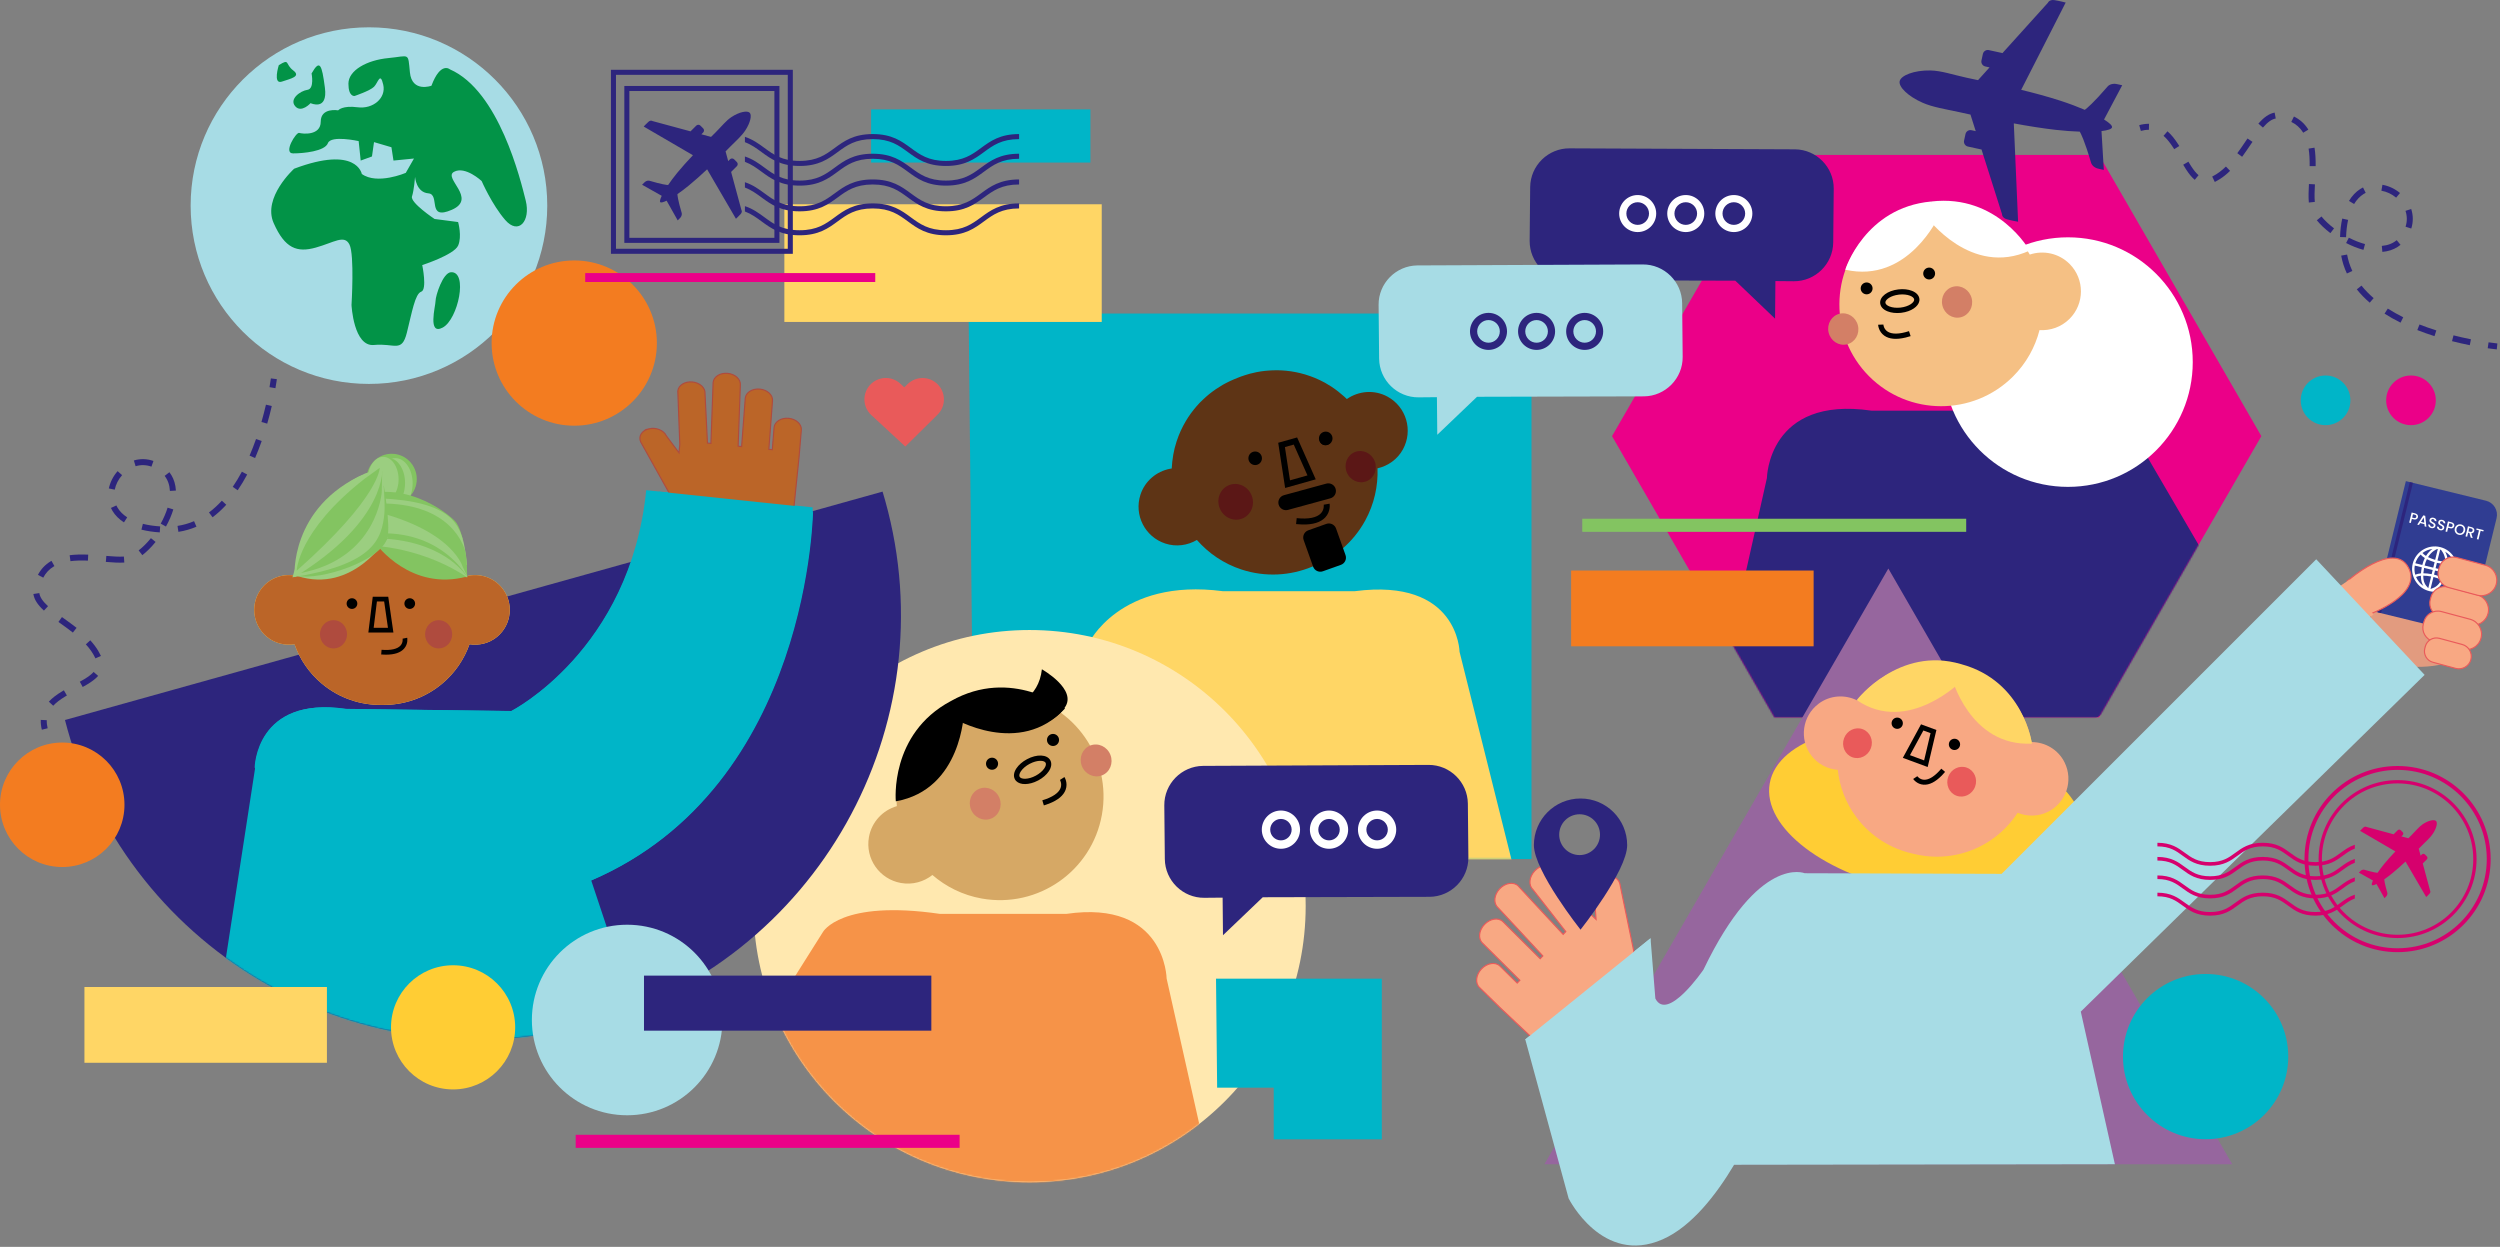 <svg width="1600" height="798" viewBox="0 0 1600 798" fill="none" xmlns="http://www.w3.org/2000/svg">
<rect x="0" y="0" width="1600" height="798" fill="#808080" stroke="none"/>
<g clip-path="url(#clip0_1258_2)">
<path d="M346.406 584.997H191.823V607.9H346.406V584.997Z" fill="#F37C20"/>
<path d="M619.923 200.65H980.158V549.811H745.306V437.49H622.354C622.354 437.49 619.923 198.662 619.923 200.65Z" fill="#00B5C8"/>
<mask id="mask0_1258_2" style="mask-type:luminance" maskUnits="userSpaceOnUse" x="619" y="200" width="362" height="350">
<path d="M619.923 200.65H980.158V549.811H745.306V437.49H622.354C622.354 437.49 619.923 198.662 619.923 200.65Z" fill="white"/>
</mask>
<g mask="url(#mask0_1258_2)">
<path d="M969.257 557.806H969.884L969.063 557.006L934.114 417.158C934.114 417.158 933.369 369.667 867.048 378.364H782.653C716.331 369.667 696.518 412.102 696.518 412.102L631.029 538.63L630.208 539.419H630.834L630.208 541.925L824.85 559.048L969.884 560.301L969.257 557.795V557.806Z" fill="#FFD665"/>
</g>
<path d="M236.127 245.711C299.151 245.711 350.242 194.62 350.242 131.596C350.242 68.572 299.151 17.481 236.127 17.481C173.103 17.481 122.012 68.572 122.012 131.596C122.012 194.62 173.103 245.711 236.127 245.711Z" fill="#A7DCE5"/>
<path d="M231.535 111.264C231.535 111.264 228.251 92.898 188.247 107.98C188.247 107.98 167.915 126.345 175.132 142.734C182.348 159.133 190.213 161.758 202.021 158.474C213.829 155.19 220.386 149.95 223.66 156.508C226.944 163.066 224.967 195.205 224.967 195.205C224.967 195.205 226.274 222.095 239.4 220.787C252.515 219.48 257.107 226.038 260.391 212.923C263.675 199.807 265.641 188 269.574 186.692C273.506 185.385 270.233 169.645 270.233 169.645C270.233 169.645 290.564 163.087 293.19 157.189C295.815 151.29 293.19 142.107 293.19 142.107L278.108 140.141C278.108 140.141 262.368 129.651 263.675 125.708C264.982 121.776 265.641 113.252 265.641 113.252C265.641 113.252 266.3 123.094 274.165 123.742C282.03 124.401 272.858 141.448 289.246 134.232C305.646 127.015 283.348 113.9 290.554 109.968C297.77 106.035 308.26 115.866 308.26 115.866C308.26 115.866 314.818 130.948 323.341 140.789C331.865 150.631 339.741 141.448 336.457 128.333C333.172 115.218 319.409 58.155 287.928 44.381C287.928 44.381 282.03 39.131 276.12 54.871C276.12 54.871 263.664 59.462 262.346 46.347C261.039 33.232 262.346 35.857 248.572 37.164C234.798 38.472 222.99 45.029 222.99 53.564C222.99 62.098 226.922 61.429 226.922 61.429C226.922 61.429 236.764 58.144 239.379 55.53C242.004 52.905 243.311 45.688 245.277 54.223C247.243 62.747 238.72 69.963 228.878 68.656C219.036 67.349 216.422 70.622 216.422 70.622C216.422 70.622 205.273 68.656 205.273 77.839C205.273 87.022 193.465 85.704 191.499 85.055C189.532 84.407 181.009 98.171 187.566 98.171C194.124 98.171 207.898 96.863 209.864 91.613C211.83 86.362 229.537 90.306 229.537 90.306L230.844 102.762L238.061 100.137L239.368 90.954L250.517 94.238L251.824 102.762L264.939 101.455L259.689 110.637C259.689 110.637 241.323 118.502 231.492 111.296L231.535 111.264Z" fill="#029347"/>
<path d="M178.416 41.745C178.416 41.745 174.483 54.201 180.382 52.235C186.281 50.269 192.838 48.951 187.599 45.018C182.348 41.086 185.632 37.154 178.416 41.734V41.745Z" fill="#029347"/>
<path d="M199.406 46.995C199.406 46.995 201.373 56.837 196.781 57.485C192.19 58.144 184.973 63.384 188.917 67.975C192.849 72.567 198.758 66.009 198.758 66.009C198.758 66.009 209.907 71.26 207.941 56.167C205.975 41.086 204.657 37.802 199.417 46.985L199.406 46.995Z" fill="#029347"/>
<path d="M288.598 174.225C283.402 174.549 278.756 189.307 278.756 192.591C278.756 195.875 273.506 214.889 283.348 209.638C293.19 204.388 299.736 173.534 288.598 174.225Z" fill="#029347"/>
<path d="M1343.38 99.175H1135.58L1031.69 279.125L1135.58 459.086H1343.38L1447.28 279.125L1343.38 99.175Z" fill="#EB0088"/>
<mask id="mask1_1258_2" style="mask-type:luminance" maskUnits="userSpaceOnUse" x="1031" y="99" width="417" height="361">
<path d="M1343.38 99.175H1135.58L1031.69 279.125L1135.58 459.086H1343.38L1447.28 279.125L1343.38 99.175Z" fill="white"/>
</mask>
<g mask="url(#mask1_1258_2)">
<path d="M1095.74 462.348H1095.12L1095.94 461.462L1130.82 305.96C1130.82 305.96 1131.57 253.154 1197.76 262.823H1281.99C1348.19 253.154 1367.99 281.631 1367.99 281.631L1413.67 359.966L1414.49 360.841H1413.87L1437.47 404.486L1262.85 504.589L1095.1 465.135L1095.73 462.348H1095.74Z" fill="#2D257D"/>
</g>
<path d="M1323.51 311.6C1367.61 311.6 1403.36 275.846 1403.36 231.742C1403.36 187.638 1367.61 151.884 1323.51 151.884C1279.4 151.884 1243.65 187.638 1243.65 231.742C1243.65 275.846 1279.4 311.6 1323.51 311.6Z" fill="white"/>
<path d="M1196.43 148.632C1221.95 123.277 1263.18 123.396 1288.54 148.913C1292.78 153.181 1296.25 157.923 1299.06 162.925C1307.73 160.03 1317.68 162.029 1324.57 168.953C1334.25 178.687 1334.19 194.427 1324.46 204.107C1319.2 209.336 1312.17 211.702 1305.3 211.259C1302.47 222.17 1296.83 232.509 1288.26 241.033C1262.74 266.388 1221.5 266.269 1196.15 240.752C1170.79 215.235 1170.91 173.999 1196.43 148.643V148.632Z" fill="#F5C084"/>
<path d="M1234.66 178.86C1236.76 178.86 1238.46 177.157 1238.46 175.057C1238.46 172.957 1236.76 171.254 1234.66 171.254C1232.56 171.254 1230.86 172.957 1230.86 175.057C1230.86 177.157 1232.56 178.86 1234.66 178.86Z" fill="black"/>
<path d="M1194.65 188.378C1196.75 188.378 1198.45 186.675 1198.45 184.575C1198.45 182.475 1196.75 180.772 1194.65 180.772C1192.55 180.772 1190.84 182.475 1190.84 184.575C1190.84 186.675 1192.55 188.378 1194.65 188.378Z" fill="black"/>
<path d="M1219.3 199.743C1224.96 198.392 1228.83 194.946 1228.42 191.284C1228.17 189.08 1226.5 187.254 1223.72 186.152C1221.29 185.18 1218.2 184.845 1215.02 185.212C1207.99 186.001 1202.85 189.922 1203.32 194.125C1203.57 196.329 1205.23 198.144 1208.02 199.256C1210.45 200.229 1213.54 200.564 1216.72 200.207C1217.61 200.11 1218.48 199.959 1219.31 199.753L1219.3 199.743ZM1213.19 188.918C1213.89 188.756 1214.62 188.626 1215.39 188.54C1217.99 188.248 1220.56 188.507 1222.46 189.263C1224.02 189.879 1224.97 190.754 1225.07 191.651C1225.28 193.617 1221.58 196.264 1216.33 196.858C1213.72 197.15 1211.15 196.891 1209.25 196.134C1207.7 195.519 1206.75 194.643 1206.65 193.747C1206.46 192.061 1209.13 189.89 1213.19 188.929V188.918Z" fill="black"/>
<path d="M1219.47 216.066C1220.54 215.818 1221.64 215.505 1222.8 215.126L1221.76 211.929C1215.46 213.971 1210.66 214.035 1207.9 212.102C1205.52 210.438 1205.36 207.737 1205.36 207.705L1202 207.823C1202 207.996 1202.21 212.21 1205.98 214.846C1209.11 217.039 1213.64 217.449 1219.47 216.056V216.066Z" fill="black"/>
<path d="M1182.03 220.387C1187.21 219.154 1190.37 213.764 1189.08 208.348C1187.79 202.933 1182.55 199.542 1177.36 200.775C1172.18 202.008 1169.02 207.398 1170.31 212.813C1171.6 218.229 1176.85 221.62 1182.03 220.387Z" fill="#D37F66"/>
<path d="M1254.84 203.067C1260.03 201.834 1263.19 196.444 1261.9 191.029C1260.61 185.613 1255.36 182.222 1250.18 183.455C1245 184.688 1241.84 190.078 1243.13 195.494C1244.41 200.909 1249.66 204.3 1254.84 203.067Z" fill="#D37F66"/>
<path d="M1233.29 139.104C1233.29 139.104 1261.37 177.607 1298.96 160.376C1298.96 160.376 1278.65 124.001 1236.11 128.949L1233.3 139.093L1233.29 139.104Z" fill="white"/>
<path d="M1240.87 138.315C1240.87 138.315 1221.29 181.755 1180.96 172.605C1180.96 172.605 1193.38 132.838 1236.03 128.96L1240.86 138.315H1240.87Z" fill="white"/>
<path d="M897.913 287.541C894.358 294.033 888.298 298.203 881.61 299.738C882.01 311.016 879.547 322.511 873.746 333.141C865.989 347.304 853.706 357.405 839.683 362.721C825.855 368.446 809.985 369.516 794.633 364.514C783.117 360.744 773.448 354.067 766.016 345.576C760.095 349.044 752.825 350.156 745.792 347.866C732.763 343.61 725.655 329.609 729.89 316.591C732.785 307.754 740.185 301.715 748.698 300.029C749.109 299.943 749.508 299.878 749.908 299.824C750.048 296.918 750.362 294.012 750.869 291.106C751.129 289.691 751.41 288.286 751.755 286.882C752.123 285.423 752.544 283.986 753.009 282.539C753.419 281.307 753.84 280.076 754.316 278.898C754.737 277.839 755.169 276.802 755.634 275.776C756.617 273.626 757.708 271.552 758.875 269.575C759.372 268.711 759.912 267.879 760.452 267.036C761.619 265.286 762.829 263.59 764.147 261.969C764.708 261.256 765.303 260.565 765.897 259.884C767.172 258.415 768.522 257.011 769.948 255.703C770.553 255.088 771.19 254.515 771.839 253.964C773.232 252.722 774.68 251.566 776.16 250.486C776.808 249.978 777.489 249.513 778.169 249.049L782.696 246.207C783.409 245.808 784.143 245.408 784.867 245.051C786.445 244.23 788.033 243.474 789.675 242.794C790.377 242.491 791.079 242.21 791.792 241.929L791.9 241.886C793.542 241.206 795.206 240.601 796.891 240.082C797.907 239.758 798.922 239.445 799.949 239.164C801.342 238.807 802.747 238.472 804.151 238.191C805.048 238.008 805.934 237.856 806.841 237.716C808.645 237.446 810.439 237.23 812.264 237.133C813.096 237.046 813.95 237.014 814.792 237.003C816.705 236.938 818.617 236.949 820.518 237.068C821.404 237.111 822.301 237.176 823.176 237.273C825.185 237.468 827.216 237.759 829.236 238.17C830.176 238.343 831.116 238.537 832.056 238.786C834.227 239.315 836.388 239.942 838.538 240.73C839.543 241.076 840.569 241.465 841.574 241.886C843.713 242.772 845.819 243.777 847.883 244.911C848.142 245.062 848.401 245.203 848.65 245.354C849.86 246.035 851.037 246.737 852.182 247.504C855.067 249.405 857.778 251.533 860.285 253.791C860.857 254.31 861.43 254.85 861.981 255.379C869.468 250.183 879.504 249.2 888.049 253.867C900.062 260.435 904.47 275.506 897.902 287.541H897.913Z" fill="#5E3415"/>
<path d="M848.228 284.948C850.323 284.948 852.02 283.25 852.02 281.156C852.02 279.062 850.323 277.364 848.228 277.364C846.134 277.364 844.436 279.062 844.436 281.156C844.436 283.25 846.134 284.948 848.228 284.948Z" fill="black"/>
<path d="M874.553 308.002C879.494 306.043 881.841 300.268 879.793 295.105C877.746 289.941 872.08 287.344 867.138 289.303C862.196 291.263 859.85 297.037 861.897 302.201C863.945 307.365 869.611 309.962 874.553 308.002Z" fill="#5B1716"/>
<path d="M1148.8 95.567L1004.59 94.94C990.821 94.811 979.456 105.97 979.315 119.734L978.98 154.088C978.851 167.862 990.01 179.227 1003.77 179.368L1110.59 179.638L1136.04 203.956L1136.26 179.886L1147.98 179.994C1161.75 180.124 1173.11 168.964 1173.26 155.201L1173.59 120.846C1173.72 107.072 1162.56 95.707 1148.8 95.567Z" fill="#2D257D"/>
<path d="M907.095 169.872L1051.3 169.245C1065.07 169.115 1076.44 180.275 1076.58 194.039L1076.91 228.393C1077.04 242.167 1065.88 253.532 1052.12 253.672L945.306 253.943L919.854 278.261L919.627 254.191L907.916 254.299C894.142 254.429 882.777 243.269 882.637 229.506L882.302 195.151C882.172 181.377 893.332 170.012 907.095 169.872Z" fill="#A7DCE5"/>
<path d="M501.995 206.041L705.107 206.041V130.731L501.995 130.731V206.041Z" fill="#FFD665"/>
<path d="M367.516 272.449C396.722 272.449 420.398 248.773 420.398 219.567C420.398 190.361 396.722 166.685 367.516 166.685C338.31 166.685 314.634 190.361 314.634 219.567C314.634 248.773 338.31 272.449 367.516 272.449Z" fill="#F37C20"/>
<path d="M837.82 558.387L807.573 540.241C804.728 538.535 801.038 539.457 799.332 542.302L792.324 553.984C790.617 556.829 791.54 560.518 794.385 562.225L824.632 580.371C827.477 582.077 831.166 581.155 832.873 578.31L839.881 566.628C841.587 563.783 840.665 560.094 837.82 558.387Z" fill="#F3F3F3"/>
<path d="M778.75 587.545L810.229 606.43C813.249 608.242 814.231 612.169 812.42 615.189L804.394 628.567C802.799 631.226 799.346 632.089 796.687 630.494L764.55 611.215C761.891 609.62 761.028 606.166 762.623 603.507L771.043 589.472C772.638 586.814 776.091 585.95 778.75 587.545Z" fill="#F3F3F3"/>
<path d="M1543.03 272.103C1551.81 272.103 1558.92 264.988 1558.92 256.211C1558.92 247.435 1551.81 240.32 1543.03 240.32C1534.25 240.32 1527.14 247.435 1527.14 256.211C1527.14 264.988 1534.25 272.103 1543.03 272.103Z" fill="#EB0088"/>
<path d="M1488.36 272.103C1497.14 272.103 1504.26 264.988 1504.26 256.211C1504.26 247.435 1497.14 240.32 1488.36 240.32C1479.59 240.32 1472.47 247.435 1472.47 256.211C1472.47 264.988 1479.59 272.103 1488.36 272.103Z" fill="#00B5C8"/>
<path d="M1012.65 340.369L1258.37 340.369V331.996L1012.65 331.996V340.369Z" fill="#83C461"/>
<path d="M557.502 104.037L697.858 104.037V70.028L557.502 70.028V104.037Z" fill="#00B5C8"/>
<path d="M579.389 285.78L600.045 265.362C605.425 260.046 605.468 251.382 600.153 246.002C594.838 240.622 586.174 240.579 580.794 245.894L578.763 247.904L576.213 245.548C570.66 240.417 562.007 240.752 556.875 246.305C551.744 251.858 552.079 260.511 557.632 265.642L579.389 285.769V285.78Z" fill="#E95A5A"/>
<path d="M374.538 180.48L560.16 180.48V174.776L374.538 174.776V180.48Z" fill="#EB0088"/>
<path d="M658.912 756.65C756.512 756.65 835.632 677.53 835.632 579.931C835.632 482.331 756.512 403.211 658.912 403.211C561.313 403.211 482.192 482.331 482.192 579.931C482.192 677.53 561.313 756.65 658.912 756.65Z" fill="#FFE8AF"/>
<mask id="mask2_1258_2" style="mask-type:luminance" maskUnits="userSpaceOnUse" x="482" y="403" width="354" height="354">
<path d="M658.912 756.65C756.512 756.65 835.632 677.53 835.632 579.931C835.632 482.331 756.512 403.211 658.912 403.211C561.313 403.211 482.192 482.331 482.192 579.931C482.192 677.53 561.313 756.65 658.912 756.65Z" fill="white"/>
</mask>
<g mask="url(#mask2_1258_2)">
<path d="M780.308 776.366H780.902L780.114 775.513L746.645 626.288C746.645 626.288 745.932 575.609 682.409 584.889H601.579C538.056 575.609 526.659 596.514 526.659 596.514L475.224 678.111L474.436 678.953H475.03L474.436 681.633L641.994 777.695L780.902 779.035L780.308 776.366Z" fill="#F69348"/>
</g>
<path d="M651.62 444.512C615.57 438.062 581.118 462.046 574.668 498.096C573.588 504.124 573.437 510.098 573.977 515.921C565.043 518.525 557.869 525.958 556.119 535.745C553.656 549.498 562.806 562.646 576.57 565.109C584.013 566.438 591.251 564.352 596.739 559.999C605.436 567.496 616.142 572.887 628.263 575.048C664.314 581.497 698.765 557.514 705.215 521.464C711.664 485.413 687.681 450.962 651.631 444.512H651.62Z" fill="#D6A865"/>
<path d="M634.907 492.651C637.043 492.651 638.775 490.92 638.775 488.784C638.775 486.648 637.043 484.916 634.907 484.916C632.771 484.916 631.04 486.648 631.04 488.784C631.04 490.92 632.771 492.651 634.907 492.651Z" fill="black"/>
<path d="M673.929 477.44C676.065 477.44 677.796 475.709 677.796 473.573C677.796 471.437 676.065 469.705 673.929 469.705C671.793 469.705 670.061 471.437 670.061 473.573C670.061 475.709 671.793 477.44 673.929 477.44Z" fill="black"/>
<path d="M662.078 500.559C656.557 502.709 651.328 502.061 649.546 498.755C648.476 496.767 648.822 494.272 650.507 491.733C651.987 489.518 654.375 487.444 657.238 485.91C663.579 482.496 670.158 482.799 672.2 486.591C673.27 488.578 672.924 491.074 671.239 493.613C669.769 495.838 667.371 497.902 664.508 499.447C663.698 499.879 662.888 500.257 662.078 500.57V500.559ZM660.911 487.963C660.23 488.222 659.55 488.546 658.858 488.913C656.514 490.177 654.504 491.895 653.359 493.624C652.419 495.039 652.128 496.324 652.56 497.135C653.521 498.906 658.156 498.982 662.899 496.422C665.243 495.158 667.252 493.451 668.397 491.711C669.337 490.296 669.629 489.011 669.197 488.2C668.387 486.688 664.886 486.407 660.922 487.963H660.911Z" fill="black"/>
<path d="M671.39 514.323C670.353 514.722 669.24 515.111 668.062 515.468L667.079 512.194C673.54 510.261 677.591 507.527 678.779 504.308C679.806 501.532 678.38 499.176 678.369 499.155L681.242 497.308C681.34 497.459 683.619 501.099 681.988 505.486C680.637 509.137 677.083 512.097 671.401 514.312L671.39 514.323Z" fill="black"/>
<path d="M705.252 496.244C710.305 494.274 712.732 488.396 710.674 483.115C708.615 477.834 702.849 475.15 697.796 477.12C692.743 479.09 690.316 484.968 692.375 490.249C694.434 495.53 700.199 498.214 705.252 496.244Z" fill="#D37F66"/>
<path d="M634.259 523.921C639.312 521.951 641.739 516.073 639.68 510.792C637.621 505.511 631.856 502.827 626.803 504.797C621.75 506.767 619.322 512.645 621.381 517.926C623.44 523.207 629.206 525.891 634.259 523.921Z" fill="#D37F66"/>
<path d="M616.952 455.715C616.952 455.715 615.721 505.324 573.318 512.843C573.318 512.843 569.159 469.662 608.526 448.693L616.941 455.715H616.952Z" fill="black"/>
<path d="M609.995 459.539C609.995 459.539 652.506 485.132 681.61 453.403C681.61 453.403 647.407 426.708 608.591 448.66L609.995 459.539Z" fill="black"/>
<path d="M666.809 428.34C666.809 428.34 689.799 441.314 681.426 452.874C661.267 480.692 610.114 453.781 607.78 455.693C607.78 455.693 662.823 464.919 666.809 428.34Z" fill="black"/>
<path d="M1597.94 223.629L1598.31 219.804C1598.31 219.804 1596.19 219.599 1592.68 219.091L1592.13 222.894C1595.74 223.413 1597.86 223.618 1597.94 223.629Z" fill="#2D257D"/>
<path d="M1580.66 220.917L1581.41 217.147C1577.64 216.39 1573.88 215.537 1570.24 214.619L1569.29 218.346C1573 219.286 1576.82 220.161 1580.66 220.928V220.917ZM1558.08 215.137L1559.24 211.475C1555.52 210.297 1551.9 209.012 1548.48 207.661L1547.07 211.237C1550.57 212.62 1554.28 213.927 1558.08 215.137ZM1536.36 206.495L1538.07 203.048C1534.55 201.298 1531.22 199.429 1528.19 197.496L1526.11 200.737C1529.25 202.746 1532.7 204.68 1536.35 206.495H1536.36ZM1516.63 193.714L1519.13 190.798C1516.18 188.259 1513.57 185.558 1511.35 182.792L1508.35 185.191C1510.71 188.151 1513.49 191.024 1516.63 193.714ZM1534.52 158.01C1535.14 157.61 1535.76 157.156 1536.34 156.681L1533.89 153.71C1531.3 155.86 1528.12 157.059 1524.37 157.372L1524.7 161.207C1528.4 160.894 1531.71 159.814 1534.52 158.01ZM1505.49 173.404C1503.92 170.066 1502.8 166.533 1502.14 162.914L1498.36 163.595C1499.07 167.549 1500.3 171.395 1502 175.036L1505.48 173.404H1505.49ZM1543.21 146.267C1544.53 142.118 1544.51 137.786 1543.15 133.724L1539.51 134.956C1540.63 138.283 1540.64 141.697 1539.56 145.1L1543.22 146.267H1543.21ZM1512.61 159.922L1513.61 156.206C1510.25 155.298 1506.76 153.926 1503.26 152.122L1501.5 155.536C1505.24 157.459 1508.98 158.939 1512.61 159.911V159.922ZM1501.48 151.819C1501.62 147.779 1502.06 144.041 1502.79 140.724L1499.03 139.893C1498.25 143.447 1497.77 147.412 1497.62 151.69L1501.47 151.819H1501.48ZM1533.54 126.486L1536 123.526C1532.7 120.792 1528.82 118.978 1524.76 118.264L1524.09 122.056C1527.48 122.651 1530.76 124.185 1533.53 126.497L1533.54 126.486ZM1491.45 149.205L1493.79 146.148C1490.6 143.717 1487.81 141.081 1485.73 138.542L1482.76 140.984C1485.03 143.76 1488.04 146.601 1491.47 149.216L1491.45 149.205ZM1506.63 130.569C1508.26 127.858 1510.26 125.74 1512.56 124.26C1513.05 123.947 1513.55 123.666 1514.04 123.418L1512.33 119.971C1511.7 120.285 1511.08 120.63 1510.48 121.019C1507.68 122.823 1505.27 125.373 1503.34 128.582L1506.63 130.569ZM1481.48 129.23C1481.17 126.032 1481.34 121.916 1481.55 117.973L1477.71 117.778C1477.5 122.035 1477.32 126.14 1477.66 129.608L1481.48 129.23ZM1482.02 106.348C1482.07 101.746 1481.83 97.879 1481.29 94.508L1477.5 95.113C1478 98.268 1478.22 101.919 1478.18 106.305L1482.02 106.348ZM1477.33 82.959L1477.02 82.452C1474.83 79.038 1471.82 76.38 1468.12 74.565L1466.43 78.022C1469.55 79.546 1471.95 81.674 1473.79 84.526L1474.05 84.947L1477.33 82.949V82.959ZM1420.74 114.602C1422.97 113.165 1425.11 111.448 1427.26 109.341L1424.58 106.586C1421.81 109.287 1419.08 111.307 1416.16 112.809L1415.8 112.982L1417.46 116.45L1417.92 116.223C1418.87 115.737 1419.82 115.186 1420.74 114.591V114.602ZM1434.96 100.342C1436.99 97.587 1438.89 94.789 1440.71 92.077L1441.59 90.781L1438.4 88.631L1437.52 89.927C1435.72 92.607 1433.85 95.372 1431.87 98.052L1434.96 100.342ZM1404.64 115.078L1407.08 112.107C1405.57 110.853 1404.03 108.995 1402.27 106.262C1401.7 105.376 1401.14 104.436 1400.57 103.475L1397.25 105.419C1397.84 106.424 1398.44 107.407 1399.03 108.336C1401.02 111.426 1402.8 113.565 1404.63 115.078H1404.64ZM1448.27 81.652C1451.3 78.141 1453.88 76.315 1456.47 75.84L1455.77 72.059C1452.29 72.707 1448.99 74.922 1445.36 79.135L1448.27 81.641V81.652ZM1394.74 93.439L1394.15 92.499C1391.75 88.772 1389.55 86.082 1387.19 84.029L1384.66 86.924C1386.74 88.739 1388.73 91.17 1390.92 94.573L1391.49 95.48L1394.75 93.439H1394.74Z" fill="#2D257D"/>
<path d="M1375.3 83.078L1375.37 79.232C1373.39 79.2 1371.28 79.481 1369.11 80.086L1370.14 83.791C1371.95 83.284 1373.68 83.046 1375.3 83.078Z" fill="#2D257D"/>
<path d="M1288.85 78.995V79.232L1291.58 141.913C1291.58 141.913 1287.81 141.275 1284.49 140.368C1281.15 139.46 1281.3 137.073 1281.3 137.073L1268.17 95.664C1268.06 95.653 1267.95 95.653 1267.84 95.621L1259.45 93.795C1257.74 93.417 1256.63 91.71 1257 89.992L1257.92 85.779C1258.3 84.061 1260.01 82.96 1261.72 83.327L1264.46 83.921L1261.12 73.388V73.334C1258.43 72.75 1256.06 72.232 1254.12 71.811C1244.89 69.812 1236.96 68.613 1230.44 65.739C1221.05 61.601 1214.99 55.541 1215.78 51.965C1216.57 48.313 1224.92 44.889 1235.48 45.094C1242.5 45.224 1249.92 47.86 1258.9 49.804C1260.87 50.226 1263.25 50.733 1265.94 51.295L1273.31 43.128L1270.58 42.534C1268.86 42.156 1267.76 40.449 1268.13 38.731L1269.05 34.518C1269.43 32.8 1271.13 31.698 1272.85 32.065L1281.23 33.891C1281.35 33.913 1281.45 33.956 1281.56 33.999L1310.67 1.762C1310.67 1.762 1311.53 -0.463 1314.94 0.088C1318.35 0.639 1322.04 1.633 1322.04 1.633L1293.56 57.485C1301.97 59.538 1310.67 61.882 1318.61 64.454C1324.34 66.312 1329.64 68.321 1334.27 70.298C1335.53 69.391 1339.7 66.009 1349.01 55.206C1349.01 55.206 1351.06 52.862 1355.15 53.888L1358.21 54.558L1346.59 76.488C1350.05 78.627 1351.94 80.41 1351.7 81.49C1351.47 82.592 1349.01 83.413 1344.96 83.888L1346.44 108.747L1343.38 108.077C1339.23 107.31 1338.34 104.328 1338.34 104.328C1334.07 89.733 1331.64 85.239 1331.05 84.256C1326.36 84.105 1321.09 83.727 1315.49 83.089C1306.96 82.117 1297.69 80.604 1288.84 78.973L1288.85 78.995Z" fill="#2D257D"/>
<path d="M498.84 155.438H399.569V55.022H498.84V155.449V155.438ZM402.799 152.208H495.61V58.242H402.799V152.219V152.208Z" fill="#2D257D"/>
<path d="M507.407 162.439H391.002V44.673H507.407V162.45V162.439ZM394.222 159.209H504.177V47.892H394.222V159.209Z" fill="#2D257D"/>
<path d="M652.214 85.801V89.031C641.044 89.031 635.555 93.06 629.754 97.317C623.791 101.692 617.622 106.219 605.382 106.219C593.142 106.219 586.984 101.692 581.021 97.317C575.208 93.06 569.742 89.031 558.571 89.031C547.401 89.031 541.913 93.06 536.122 97.317C530.159 101.692 523.99 106.219 511.761 106.219C499.532 106.219 493.363 101.692 487.389 97.317C484.105 94.908 480.928 92.564 476.748 90.997V87.572C481.912 89.279 485.639 92.034 489.301 94.713C495.102 98.97 500.569 102.989 511.75 102.989C522.931 102.989 528.398 98.97 534.199 94.713C540.163 90.338 546.331 85.801 558.571 85.801C570.812 85.801 576.969 90.338 582.933 94.713C588.734 98.97 594.211 102.989 605.393 102.989C616.574 102.989 622.051 98.97 627.853 94.713C633.816 90.338 639.985 85.801 652.225 85.801H652.214Z" fill="#2D257D"/>
<path d="M652.214 98.386V101.617C641.044 101.617 635.555 105.635 629.754 109.892C623.791 114.278 617.622 118.805 605.382 118.805C593.142 118.805 586.984 114.278 581.021 109.892C575.208 105.635 569.742 101.617 558.571 101.617C547.401 101.617 541.913 105.635 536.122 109.892C530.159 114.278 523.99 118.805 511.761 118.805C499.532 118.805 493.363 114.278 487.389 109.892C484.105 107.483 480.928 105.149 476.748 103.572V100.147C481.912 101.865 485.639 104.609 489.301 107.299C495.102 111.556 500.569 115.574 511.75 115.574C522.931 115.574 528.398 111.556 534.199 107.299C540.163 102.913 546.331 98.386 558.571 98.386C570.812 98.386 576.969 102.913 582.933 107.299C588.734 111.556 594.211 115.574 605.393 115.574C616.574 115.574 622.051 111.556 627.853 107.299C633.816 102.913 639.985 98.386 652.225 98.386H652.214Z" fill="#2D257D"/>
<path d="M652.214 114.84V118.07C641.044 118.07 635.555 122.1 629.754 126.356C623.791 130.731 617.622 135.258 605.382 135.258C593.142 135.258 586.984 130.731 581.021 126.356C575.208 122.1 569.742 118.07 558.571 118.07C547.401 118.07 541.913 122.1 536.122 126.356C530.159 130.731 523.99 135.258 511.761 135.258C499.532 135.258 493.363 130.731 487.389 126.356C484.105 123.947 480.928 121.603 476.748 120.036V116.612C481.912 118.319 485.639 121.073 489.301 123.753C495.102 128.009 500.569 132.028 511.75 132.028C522.931 132.028 528.398 128.009 534.199 123.753C540.163 119.377 546.331 114.84 558.571 114.84C570.812 114.84 576.969 119.377 582.933 123.753C588.734 128.009 594.211 132.028 605.393 132.028C616.574 132.028 622.051 128.009 627.853 123.753C633.816 119.377 639.985 114.84 652.225 114.84H652.214Z" fill="#2D257D"/>
<path d="M652.214 130.17V133.4C641.044 133.4 635.555 137.419 629.754 141.675C623.791 146.061 617.622 150.588 605.382 150.588C593.142 150.588 586.984 146.061 581.021 141.675C575.208 137.419 569.742 133.4 558.571 133.4C547.401 133.4 541.913 137.419 536.122 141.675C530.159 146.061 523.99 150.588 511.761 150.588C499.532 150.588 493.363 146.061 487.389 141.675C484.105 139.266 480.928 136.932 476.748 135.355V131.931C481.912 133.648 485.639 136.392 489.301 139.082C495.102 143.339 500.569 147.358 511.75 147.358C522.931 147.358 528.398 143.339 534.199 139.082C540.163 134.696 546.331 130.17 558.571 130.17C570.812 130.17 576.969 134.696 582.933 139.082C588.734 143.339 594.211 147.358 605.393 147.358C616.574 147.358 622.051 143.339 627.853 139.082C633.816 134.696 639.985 130.17 652.225 130.17H652.214Z" fill="#2D257D"/>
<path d="M452.538 108.38L452.624 108.488L471 140.011C471 140.011 472.642 138.521 473.993 137.019C475.332 135.528 474.511 134.405 474.511 134.405L467.911 110.022C467.911 110.022 468.019 109.946 468.062 109.892L471.594 106.359C472.318 105.636 472.318 104.447 471.594 103.723L469.823 101.952C469.099 101.228 467.911 101.228 467.187 101.952L466.042 103.097L464.367 96.896V96.874C465.48 95.74 466.474 94.746 467.295 93.925C471.173 90.046 474.684 86.968 476.964 83.51C480.248 78.53 481.307 73.669 479.805 72.156C478.271 70.622 473.107 71.573 468.008 74.998C464.616 77.266 461.818 80.885 458.036 84.666C457.215 85.487 456.2 86.481 455.065 87.616L448.886 85.941L450.031 84.796C450.755 84.072 450.755 82.884 450.031 82.16L448.259 80.388C447.536 79.665 446.347 79.665 445.623 80.388L442.091 83.921C442.091 83.921 442.004 84.018 441.961 84.072L417.578 77.471C417.578 77.471 416.455 76.65 414.964 77.99C413.473 79.33 411.971 80.983 411.971 80.983L443.474 99.348C440.006 103 436.484 106.878 433.405 110.637C431.19 113.349 429.224 115.996 427.593 118.416C426.685 118.373 423.585 118.027 415.634 115.672C415.634 115.672 413.894 115.164 412.22 116.957L410.934 118.243L423.509 125.319C422.494 127.458 422.126 128.917 422.58 129.381C423.045 129.846 424.503 129.478 426.631 128.43L433.729 141.049L435.015 139.763C436.808 138.078 436.3 136.349 436.3 136.349C433.794 127.869 433.567 124.909 433.556 124.239C435.803 122.694 438.256 120.846 440.794 118.772C444.662 115.607 448.724 111.955 452.538 108.38Z" fill="#2D257D"/>
<path d="M778.256 626.342H884.354V729.178H815.181V696.098H778.969C778.969 696.098 778.256 625.758 778.256 626.342Z" fill="#00B5C8"/>
<path d="M952.642 223.942C946.106 223.942 940.791 218.627 940.791 212.091C940.791 205.555 946.106 200.24 952.642 200.24C959.178 200.24 964.493 205.555 964.493 212.091C964.493 218.627 959.178 223.942 952.642 223.942ZM952.642 204.842C948.645 204.842 945.393 208.094 945.393 212.091C945.393 216.088 948.645 219.34 952.642 219.34C956.639 219.34 959.891 216.088 959.891 212.091C959.891 208.094 956.639 204.842 952.642 204.842Z" fill="#2D257D"/>
<path d="M983.409 223.942C976.873 223.942 971.558 218.627 971.558 212.091C971.558 205.555 976.873 200.24 983.409 200.24C989.945 200.24 995.261 205.555 995.261 212.091C995.261 218.627 989.945 223.942 983.409 223.942ZM983.409 204.842C979.412 204.842 976.16 208.094 976.16 212.091C976.16 216.088 979.412 219.34 983.409 219.34C987.407 219.34 990.658 216.088 990.658 212.091C990.658 208.094 987.407 204.842 983.409 204.842Z" fill="#2D257D"/>
<path d="M1014.19 223.942C1007.65 223.942 1002.34 218.627 1002.34 212.091C1002.34 205.555 1007.65 200.24 1014.19 200.24C1020.72 200.24 1026.04 205.555 1026.04 212.091C1026.04 218.627 1020.72 223.942 1014.19 223.942ZM1014.19 204.842C1010.19 204.842 1006.94 208.094 1006.94 212.091C1006.94 216.088 1010.19 219.34 1014.19 219.34C1018.19 219.34 1021.44 216.088 1021.44 212.091C1021.44 208.094 1018.19 204.842 1014.19 204.842Z" fill="#2D257D"/>
<path d="M769.948 490.167L914.15 489.54C927.924 489.41 939.289 500.57 939.429 514.333L939.764 548.688C939.894 562.462 928.734 573.827 914.971 573.967L808.159 574.237L782.707 598.556L782.48 574.486L770.769 574.594C756.995 574.724 745.63 563.564 745.489 549.8L745.154 515.446C745.025 501.672 756.185 490.307 769.948 490.167Z" fill="#2D257D"/>
<path d="M819.794 543.221C813.042 543.221 807.554 537.733 807.554 530.981C807.554 524.229 813.042 518.741 819.794 518.741C826.546 518.741 832.034 524.229 832.034 530.981C832.034 537.733 826.546 543.221 819.794 543.221ZM819.794 524.121C816.013 524.121 812.934 527.2 812.934 530.981C812.934 534.762 816.013 537.841 819.794 537.841C823.575 537.841 826.654 534.762 826.654 530.981C826.654 527.2 823.575 524.121 819.794 524.121Z" fill="white"/>
<path d="M850.573 543.221C843.821 543.221 838.333 537.733 838.333 530.981C838.333 524.229 843.821 518.741 850.573 518.741C857.325 518.741 862.813 524.229 862.813 530.981C862.813 537.733 857.325 543.221 850.573 543.221ZM850.573 524.121C846.792 524.121 843.713 527.2 843.713 530.981C843.713 534.762 846.792 537.841 850.573 537.841C854.354 537.841 857.433 534.762 857.433 530.981C857.433 527.2 854.354 524.121 850.573 524.121Z" fill="white"/>
<path d="M881.34 543.221C874.588 543.221 869.1 537.733 869.1 530.981C869.1 524.229 874.588 518.741 881.34 518.741C888.092 518.741 893.58 524.229 893.58 530.981C893.58 537.733 888.092 543.221 881.34 543.221ZM881.34 524.121C877.559 524.121 874.48 527.2 874.48 530.981C874.48 534.762 877.559 537.841 881.34 537.841C885.121 537.841 888.2 534.762 888.2 530.981C888.2 527.2 885.121 524.121 881.34 524.121Z" fill="white"/>
<path d="M1048.12 148.524C1041.59 148.524 1036.27 143.209 1036.27 136.673C1036.27 130.137 1041.59 124.822 1048.12 124.822C1054.66 124.822 1059.97 130.137 1059.97 136.673C1059.97 143.209 1054.66 148.524 1048.12 148.524ZM1048.12 129.424C1044.12 129.424 1040.87 132.676 1040.87 136.673C1040.87 140.67 1044.12 143.922 1048.12 143.922C1052.12 143.922 1055.37 140.67 1055.37 136.673C1055.37 132.676 1052.12 129.424 1048.12 129.424Z" fill="white"/>
<path d="M1078.89 148.524C1072.35 148.524 1067.04 143.209 1067.04 136.673C1067.04 130.137 1072.35 124.822 1078.89 124.822C1085.42 124.822 1090.74 130.137 1090.74 136.673C1090.74 143.209 1085.42 148.524 1078.89 148.524ZM1078.89 129.424C1074.89 129.424 1071.64 132.676 1071.64 136.673C1071.64 140.67 1074.89 143.922 1078.89 143.922C1082.89 143.922 1086.14 140.67 1086.14 136.673C1086.14 132.676 1082.89 129.424 1078.89 129.424Z" fill="white"/>
<path d="M1109.66 148.524C1103.12 148.524 1097.81 143.209 1097.81 136.673C1097.81 130.137 1103.12 124.822 1109.66 124.822C1116.19 124.822 1121.51 130.137 1121.51 136.673C1121.51 143.209 1116.19 148.524 1109.66 148.524ZM1109.66 129.424C1105.66 129.424 1102.41 132.676 1102.41 136.673C1102.41 140.67 1105.66 143.922 1109.66 143.922C1113.65 143.922 1116.91 140.67 1116.91 136.673C1116.91 132.676 1113.65 129.424 1109.66 129.424Z" fill="white"/>
<path d="M803.308 297.642C805.707 297.642 807.651 295.697 807.651 293.299C807.651 290.9 805.707 288.956 803.308 288.956C800.91 288.956 798.966 290.9 798.966 293.299C798.966 295.697 800.91 297.642 803.308 297.642Z" fill="black"/>
<path d="M848.466 284.916C850.865 284.916 852.809 282.971 852.809 280.573C852.809 278.174 850.865 276.23 848.466 276.23C846.068 276.23 844.123 278.174 844.123 280.573C844.123 282.971 846.068 284.916 848.466 284.916Z" fill="black"/>
<path d="M833.417 335.68C832.164 335.648 830.857 335.561 829.485 335.421L829.884 331.607C837.403 332.396 842.773 331.326 845.387 328.517C847.645 326.098 847.191 323.04 847.18 323.008L850.951 322.349C850.983 322.554 851.761 327.286 848.185 331.132C845.214 334.319 840.256 335.842 833.417 335.68Z" fill="black"/>
<path d="M795.074 331.864C800.726 329.623 803.409 323.018 801.066 317.111C798.724 311.204 792.244 308.232 786.592 310.474C780.94 312.715 778.257 319.32 780.6 325.227C782.942 331.134 789.422 334.105 795.074 331.864Z" fill="#5B1716"/>
<path d="M830.154 279.957L818.055 283.371L822.484 312.302L842.07 306.781L830.154 279.968V279.957ZM825.606 307.419L822.344 286.125L828.005 284.527L836.777 304.264L825.617 307.408L825.606 307.419Z" fill="black"/>
<path d="M848.835 335.289L837.295 339.4C834.755 340.305 833.429 343.098 834.334 345.639L840.396 362.654C841.301 365.195 844.095 366.52 846.635 365.615L858.175 361.504C860.716 360.599 862.041 357.805 861.136 355.265L855.074 338.25C854.169 335.709 851.376 334.383 848.835 335.289Z" fill="black"/>
<path d="M848.829 309.514L821.743 316.913C819.142 317.624 817.609 320.309 818.32 322.91C819.031 325.512 821.716 327.045 824.317 326.334L851.402 318.934C854.004 318.224 855.537 315.539 854.826 312.937C854.115 310.336 851.43 308.803 848.829 309.514Z" fill="black"/>
<path d="M250.69 322.748C259.55 322.748 266.732 315.508 266.732 306.576C266.732 297.644 259.55 290.404 250.69 290.404C241.829 290.404 234.647 297.644 234.647 306.576C234.647 315.508 241.829 322.748 250.69 322.748Z" fill="#83C461"/>
<path d="M253.012 325.536C259.128 325.536 264.086 318.295 264.086 309.363C264.086 300.431 259.128 293.191 253.012 293.191C246.897 293.191 241.939 300.431 241.939 309.363C241.939 318.295 246.897 325.536 253.012 325.536Z" fill="#9BCE80"/>
<path d="M248.172 325.276C254.288 325.276 259.246 318.036 259.246 309.104C259.246 300.172 254.288 292.932 248.172 292.932C242.057 292.932 237.099 300.172 237.099 309.104C237.099 318.036 242.057 325.276 248.172 325.276Z" fill="#83C461"/>
<path d="M245.255 321.171C250.691 321.171 255.097 314.729 255.097 306.781C255.097 298.834 250.691 292.391 245.255 292.391C239.82 292.391 235.414 298.834 235.414 306.781C235.414 314.729 239.82 321.171 245.255 321.171Z" fill="#9BCE80"/>
<path d="M566.544 320.48C606.916 465.006 522.489 614.912 377.963 655.283C233.437 695.655 83.531 611.228 43.159 466.691C42.608 464.736 42.089 462.759 41.582 460.803L564.837 314.624C565.421 316.558 565.993 318.514 566.544 320.48Z" fill="#2D257D"/>
<mask id="mask3_1258_2" style="mask-type:luminance" maskUnits="userSpaceOnUse" x="41" y="314" width="536" height="352">
<path d="M566.544 320.48C606.916 465.006 522.489 614.912 377.963 655.283C233.437 695.655 83.531 611.228 43.159 466.691C42.608 464.736 42.089 462.759 41.582 460.803L564.837 314.624C565.421 316.558 565.993 318.514 566.544 320.48Z" fill="white"/>
</mask>
<g mask="url(#mask3_1258_2)">
<path d="M413.959 313.674L520.458 324.65C520.458 324.65 519.745 502.85 378.395 563.521L420.992 691.323L131.627 697.233L163.345 491.096C163.345 491.096 163.993 445.268 221.434 453.662L327.457 455.034C327.457 455.034 403.62 416.305 413.948 313.674H413.959Z" fill="#00B5C8"/>
</g>
<path d="M413.581 313.728L520.08 324.704C520.08 324.704 519.366 502.904 378.017 563.575L327.403 594.007L236.116 624.44L162.978 491.16C162.978 491.16 163.626 445.333 221.067 453.727L327.09 455.099C327.09 455.099 403.253 416.369 413.581 313.739V313.728Z" fill="#00B5C8"/>
<path d="M321.105 376.052C315.498 369.3 306.769 366.783 298.775 368.673C296.647 363.941 293.913 359.404 290.445 355.223C278.659 341.028 261.59 333.854 244.478 334.114C227.365 333.854 210.296 341.038 198.51 355.223C195.042 359.404 192.298 363.941 190.18 368.673C182.186 366.783 173.457 369.311 167.85 376.052C159.964 385.548 161.271 399.635 170.767 407.522C175.899 411.778 182.359 413.269 188.474 412.318C191.887 421.89 197.764 430.716 206.148 437.684C217.351 446.986 230.984 451.361 244.478 451.145C257.971 451.361 271.615 446.986 282.808 437.684C291.191 430.727 297.079 421.89 300.482 412.318C306.596 413.269 313.057 411.778 318.188 407.522C327.684 399.635 328.991 385.548 321.105 376.052Z" fill="#FFD665"/>
<path d="M225.259 389.718C227.15 389.718 228.683 388.185 228.683 386.293C228.683 384.402 227.15 382.869 225.259 382.869C223.367 382.869 221.834 384.402 221.834 386.293C221.834 388.185 223.367 389.718 225.259 389.718Z" fill="black"/>
<path d="M262.238 389.718C264.13 389.718 265.663 388.185 265.663 386.293C265.663 384.402 264.13 382.869 262.238 382.869C260.347 382.869 258.814 384.402 258.814 386.293C258.814 388.185 260.347 389.718 262.238 389.718Z" fill="black"/>
<path d="M247.07 419.006C246.087 419.006 245.05 418.962 243.959 418.876L244.197 415.862C250.139 416.337 254.341 415.397 256.35 413.129C258.09 411.173 257.668 408.786 257.658 408.753L260.618 408.159C260.65 408.321 261.352 412.037 258.608 415.127C256.329 417.698 252.45 418.995 247.06 418.995L247.07 419.006Z" fill="black"/>
<path d="M213.44 415.008C218.231 415.008 222.115 410.95 222.115 405.944C222.115 400.938 218.231 396.88 213.44 396.88C208.649 396.88 204.765 400.938 204.765 405.944C204.765 410.95 208.649 415.008 213.44 415.008Z" fill="#7ACEDA"/>
<path d="M251.781 404.799H235.749L238.557 381.918H248.475L251.781 404.799ZM239.152 401.785H248.291L245.86 384.943H241.226L239.152 401.785Z" fill="black"/>
<path d="M321.105 376.052C315.498 369.3 306.769 366.783 298.775 368.673C296.647 363.941 293.913 359.404 290.445 355.223C278.659 341.028 261.59 333.854 244.478 334.114C227.365 333.854 210.296 341.038 198.51 355.223C195.042 359.404 192.298 363.941 190.18 368.673C182.186 366.783 173.457 369.311 167.85 376.052C159.964 385.548 161.271 399.635 170.767 407.522C175.899 411.778 182.359 413.269 188.474 412.318C191.887 421.89 197.764 430.716 206.148 437.684C217.351 446.986 230.984 451.361 244.478 451.145C257.971 451.361 271.615 446.986 282.808 437.684C291.191 430.727 297.079 421.89 300.482 412.318C306.596 413.269 313.057 411.778 318.188 407.522C327.684 399.635 328.991 385.548 321.105 376.052Z" fill="#BB6528"/>
<path d="M225.259 389.718C227.15 389.718 228.683 388.185 228.683 386.293C228.683 384.402 227.15 382.869 225.259 382.869C223.367 382.869 221.834 384.402 221.834 386.293C221.834 388.185 223.367 389.718 225.259 389.718Z" fill="black"/>
<path d="M262.238 389.718C264.13 389.718 265.663 388.185 265.663 386.293C265.663 384.402 264.13 382.869 262.238 382.869C260.347 382.869 258.814 384.402 258.814 386.293C258.814 388.185 260.347 389.718 262.238 389.718Z" fill="black"/>
<path d="M247.07 419.006C246.087 419.006 245.05 418.962 243.959 418.876L244.197 415.862C250.139 416.337 254.341 415.397 256.35 413.129C258.09 411.173 257.668 408.786 257.658 408.753L260.618 408.159C260.65 408.321 261.352 412.037 258.608 415.127C256.329 417.698 252.45 418.995 247.06 418.995L247.07 419.006Z" fill="black"/>
<path d="M213.44 415.008C218.231 415.008 222.115 410.95 222.115 405.944C222.115 400.938 218.231 396.88 213.44 396.88C208.649 396.88 204.765 400.938 204.765 405.944C204.765 410.95 208.649 415.008 213.44 415.008Z" fill="#AF4B3E"/>
<path d="M251.781 404.799H235.749L238.557 381.918H248.475L251.781 404.799ZM239.152 401.785H248.291L245.86 384.943H241.226L239.152 401.785Z" fill="black"/>
<path d="M280.733 415.008C285.524 415.008 289.408 410.95 289.408 405.944C289.408 400.938 285.524 396.88 280.733 396.88C275.942 396.88 272.058 400.938 272.058 405.944C272.058 410.95 275.942 415.008 280.733 415.008Z" fill="#AF4B3E"/>
<path d="M291.126 333.401C281.209 323.537 249.047 303.411 220.311 323.17C220.311 323.17 259.959 357.189 296.16 345.079C296.16 345.079 294.205 336.469 291.126 333.401Z" fill="#83C461"/>
<path d="M296.83 347.531C293.276 333.217 285.757 319.043 233.62 318.697C233.62 318.697 260.272 366.901 298.948 361.651C298.948 361.651 297.813 351.518 296.83 347.531Z" fill="#9BCE80"/>
<path d="M297.36 351.356C291.591 335.323 272.134 316.191 222.515 324.045C222.515 324.045 245.472 367.323 298.948 369.408C298.948 369.408 299.11 356.239 297.36 351.356Z" fill="#83C461"/>
<path d="M296.096 362.688C296.096 362.688 288.08 333.444 218.496 323.083C218.496 323.083 245.731 367.107 299.218 369.192L296.096 362.688Z" fill="#9BCE80"/>
<path d="M240.999 348.493C240.999 348.493 262.951 378.709 298.818 368.986C298.818 368.986 283.747 340.909 244.51 341.298L240.988 348.493H240.999Z" fill="#83C461"/>
<path d="M243.721 349.703C243.721 349.703 272.923 351.885 299.11 369.581C299.11 369.581 286.967 348.093 247.945 344.852L243.721 349.692V349.703Z" fill="#9BCE80"/>
<path d="M247.989 343.955C247.989 343.955 226.036 380.297 190.17 368.598C190.17 368.598 205.24 334.827 244.478 335.302L247.999 343.955H247.989Z" fill="#9BCE80"/>
<path d="M247.989 343.955C244.391 358.777 205.337 371.655 190.17 368.597C190.17 368.597 206.418 310.39 245.644 310.865C245.644 310.865 249.944 335.885 247.989 343.955Z" fill="#83C461"/>
<path d="M246.044 328.107C244.51 345.597 238.622 361.305 187.177 369.483C187.177 369.483 205.618 301.196 244.856 301.671C244.856 301.671 246.628 321.517 246.044 328.107Z" fill="#9BCE80"/>
<path d="M244.326 314.949C244.326 314.949 241.496 357.74 191.812 366.837C191.812 366.837 195.96 323.116 244.596 301.542L244.326 314.949Z" fill="#83C461"/>
<path d="M244.726 299.241C244.726 299.241 248.237 332.752 188.528 369.343C188.528 369.343 184.952 324.639 233.588 303.065L244.726 299.23V299.241Z" fill="#9BCE80"/>
<path d="M243.019 299.424C243.019 299.424 243.365 317.973 189.9 365.249C189.9 365.249 190.375 340.045 233.275 306.446L243.008 299.413L243.019 299.424Z" fill="#83C461"/>
<path d="M415.299 274.436C419.836 273.367 424.838 275.387 426.469 278.963L434.539 289.799L435.079 284.548L433.805 250.269C434.183 246.575 438.385 243.982 443.193 244.479C448 244.976 451.587 248.357 451.209 252.052L452.764 283.565L455.001 283.792L456.405 244.76C456.783 241.065 460.986 238.472 465.793 238.969C470.601 239.466 474.187 242.848 473.809 246.542L472.405 285.575L474.641 285.801L476.985 254.828C477.363 251.134 481.566 248.541 486.373 249.038C491.181 249.535 494.767 252.916 494.389 256.611L492.045 287.584L494.281 287.811L495.426 273.529C495.805 269.834 500.007 267.241 504.815 267.738C509.622 268.235 513.209 271.617 512.831 275.311L511.404 292.359L508.531 320.48L508.261 323.116C506.964 335.745 492.466 344.701 476.024 343.015L459.484 341.319C447.136 340.055 437.067 333.13 433.373 324.401C433.221 324.283 433.092 324.164 433.016 324.012L410.059 282.83C408.428 279.265 410.783 275.506 415.32 274.436H415.299Z" fill="#BB6528" stroke="#AF4B3E" stroke-width="0.75" stroke-miterlimit="10"/>
<path d="M421.727 314.646L510.908 324.056L483.208 373.351L423.941 348.428L421.727 314.646Z" fill="#00B5C8"/>
<path d="M1208.54 363.866L1098.49 554.489L988.422 745.113H1208.54H1428.65L1318.6 554.489L1208.54 363.866Z" fill="#96669E"/>
<path d="M1005.53 413.636H1160.72V365.14H1005.53V413.636Z" fill="#F37C20"/>
<path d="M1411.6 729.102C1440.8 729.102 1464.48 705.426 1464.48 676.22C1464.48 647.014 1440.8 623.338 1411.6 623.338C1382.39 623.338 1358.71 647.014 1358.71 676.22C1358.71 705.426 1382.39 729.102 1411.6 729.102Z" fill="#00B5C8"/>
<path d="M1568.54 351.755C1531.66 355.482 1522.28 348.309 1518.72 383.387C1516.59 404.367 1509.51 423.565 1541.16 426.514C1554.78 427.778 1583.47 425.455 1585.73 404.497C1588 383.538 1582.16 350.394 1568.54 351.766V351.755Z" fill="#E29B7F"/>
<path d="M1539.75 307.925L1591.04 320.465C1595.98 321.674 1599.02 326.676 1597.81 331.618L1581.79 397.112C1580.59 402.055 1575.58 405.091 1570.64 403.883L1519.36 391.343L1539.75 307.936L1539.75 307.925Z" fill="#303D92"/>
<path d="M1544.74 332.385L1543.57 332.104L1542.93 334.729L1541.87 334.47L1543.45 328.01L1545.68 328.55C1547.21 328.928 1547.75 329.987 1547.49 331.035C1547.26 331.953 1546.42 332.806 1544.74 332.385ZM1544.95 331.521C1545.78 331.726 1546.25 331.413 1546.41 330.765C1546.57 330.095 1546.3 329.619 1545.47 329.414L1544.3 329.133L1543.79 331.24L1544.95 331.521Z" fill="white"/>
<path d="M1551.61 335.442L1548.91 334.783L1548.12 335.993L1547.02 335.723L1550.92 329.825L1552.15 330.127L1552.88 337.16L1551.77 336.89L1551.63 335.453L1551.61 335.442ZM1551.21 331.251L1549.41 333.995L1551.52 334.513L1551.21 331.251Z" fill="white"/>
<path d="M1555.98 337.981C1554.69 337.668 1553.86 336.717 1554.15 335.572L1555.28 335.853C1555.19 336.393 1555.46 336.912 1556.2 337.095C1556.93 337.279 1557.46 336.976 1557.59 336.436C1557.97 334.87 1554.3 335.053 1554.88 332.666C1555.16 331.532 1556.23 331.045 1557.55 331.369C1558.78 331.672 1559.5 332.536 1559.32 333.66L1558.15 333.379C1558.22 332.936 1557.94 332.439 1557.28 332.255C1556.67 332.083 1556.12 332.266 1555.97 332.893C1555.61 334.351 1559.26 334.276 1558.68 336.641C1558.45 337.603 1557.43 338.348 1555.99 337.992L1555.98 337.981Z" fill="white"/>
<path d="M1561.6 339.353C1560.3 339.04 1559.48 338.089 1559.76 336.944L1560.9 337.225C1560.81 337.765 1561.08 338.284 1561.82 338.467C1562.55 338.651 1563.08 338.348 1563.21 337.808C1563.59 336.242 1559.91 336.425 1560.5 334.038C1560.78 332.904 1561.85 332.417 1563.17 332.741C1564.4 333.044 1565.12 333.908 1564.94 335.032L1563.77 334.751C1563.84 334.308 1563.56 333.811 1562.9 333.627C1562.29 333.455 1561.74 333.638 1561.59 334.265C1561.23 335.723 1564.87 335.648 1564.3 338.013C1564.06 338.975 1563.05 339.72 1561.61 339.364L1561.6 339.353Z" fill="white"/>
<path d="M1567.97 338.068L1566.81 337.787L1566.17 340.412L1565.11 340.153L1566.69 333.692L1568.91 334.232C1570.45 334.61 1570.99 335.669 1570.73 336.717C1570.5 337.635 1569.66 338.489 1567.97 338.068ZM1568.19 337.203C1569.02 337.409 1569.49 337.095 1569.65 336.447C1569.81 335.799 1569.54 335.302 1568.71 335.097L1567.54 334.816L1567.02 336.922L1568.19 337.203Z" fill="white"/>
<path d="M1573.56 342.27C1571.73 341.827 1570.6 340.099 1571.07 338.154C1571.55 336.22 1573.35 335.215 1575.18 335.658C1577.01 336.101 1578.14 337.83 1577.67 339.764C1577.2 341.708 1575.41 342.713 1573.57 342.27H1573.56ZM1573.79 341.352C1575.07 341.665 1576.23 340.963 1576.58 339.504C1576.94 338.046 1576.24 336.912 1574.95 336.598C1573.67 336.285 1572.52 336.966 1572.17 338.424C1571.81 339.882 1572.51 341.038 1573.8 341.352H1573.79Z" fill="white"/>
<path d="M1581.73 337.355C1583.26 337.733 1583.8 338.791 1583.54 339.85C1583.36 340.617 1582.74 341.33 1581.6 341.33L1582.54 344.398L1581.27 344.085L1580.42 341.136L1579.61 340.941L1578.98 343.523L1577.92 343.264L1579.5 336.804L1581.73 337.344V337.355ZM1581.51 338.219L1580.34 337.938L1579.81 340.099L1580.98 340.379C1581.81 340.585 1582.29 340.217 1582.45 339.58C1582.61 338.943 1582.34 338.424 1581.51 338.219Z" fill="white"/>
<path d="M1585.03 338.165L1589.54 339.267L1589.32 340.131L1587.6 339.71L1586.23 345.306L1585.17 345.046L1586.54 339.45L1584.82 339.029L1585.03 338.165Z" fill="white"/>
<path d="M1561.7 350.124C1553.92 348.223 1546.04 352.998 1544.14 360.776C1542.24 368.554 1547.02 376.43 1554.79 378.331C1562.57 380.233 1570.45 375.458 1572.35 367.679C1574.25 359.901 1569.48 352.025 1561.7 350.124ZM1556.23 376.689C1556 376.776 1555.79 376.851 1555.57 376.938H1555.54L1557.42 369.257C1559.26 369.699 1560.93 370.337 1562.4 371.18C1560.39 375.155 1558.22 375.955 1556.24 376.689H1556.23ZM1559.91 351.356C1560.01 351.366 1560.11 351.377 1560.2 351.399L1558.5 358.313C1556.72 357.773 1555.22 357.189 1553.94 356.541C1556.3 352.749 1559.3 351.561 1559.9 351.345L1559.91 351.356ZM1565.12 359.328C1563.48 359.372 1561.76 359.177 1559.98 358.734L1561.7 351.723C1561.86 351.766 1562.01 351.809 1562.16 351.863C1562.37 352.069 1564.77 354.553 1565.12 359.339V359.328ZM1553.21 357.891C1554.58 358.594 1556.21 359.22 1558.14 359.804L1557.29 363.293L1551.75 361.943C1552.13 360.376 1552.63 359.047 1553.21 357.891ZM1556.92 364.784L1556.26 367.463C1554.26 367.085 1552.51 366.891 1550.95 366.891C1551.03 365.875 1551.19 364.73 1551.42 363.444L1556.91 364.784H1556.92ZM1558.41 365.151L1564.17 366.556C1563.8 367.787 1563.41 368.857 1563.03 369.786C1561.46 368.911 1559.7 368.23 1557.78 367.776L1558.42 365.151H1558.41ZM1558.78 363.66L1559.62 360.225C1559.62 360.225 1559.71 360.247 1559.74 360.257C1561.61 360.711 1563.43 360.916 1565.16 360.862C1565.14 362.137 1564.97 363.542 1564.59 365.076L1558.78 363.66ZM1550.27 361.575L1545.81 360.484C1546.46 358.302 1547.65 356.411 1549.21 354.921C1549.92 355.731 1550.8 356.465 1551.88 357.146C1551.24 358.41 1550.69 359.868 1550.27 361.586V361.575ZM1549.95 363.077C1549.68 364.514 1549.51 365.799 1549.42 366.945C1548.04 367.053 1546.83 367.344 1545.76 367.809C1545.23 365.962 1545.1 363.974 1545.46 361.975L1549.95 363.077ZM1555.92 368.954L1554.09 376.419C1554.01 376.322 1553.91 376.214 1553.82 376.117C1552.41 374.561 1550.86 372.843 1550.9 368.425C1552.36 368.425 1554.02 368.608 1555.93 368.954H1555.92ZM1565.67 366.923L1570.64 368.133C1570 370.186 1568.88 371.979 1567.44 373.416C1566.57 372.368 1565.53 371.417 1564.34 370.607C1564.8 369.548 1565.24 368.327 1565.66 366.923H1565.67ZM1566.08 365.443C1566.5 363.725 1566.69 362.17 1566.71 360.754C1568.03 360.592 1569.28 360.279 1570.47 359.825C1571.25 361.954 1571.47 364.298 1571.02 366.653L1566.08 365.443ZM1569.85 358.41C1568.85 358.799 1567.78 359.058 1566.67 359.209C1566.47 356.541 1565.68 354.488 1564.92 353.084C1567.07 354.37 1568.76 356.228 1569.86 358.41H1569.85ZM1556.77 351.334C1555.49 352.241 1553.96 353.657 1552.63 355.796C1551.71 355.223 1550.97 354.597 1550.38 353.916C1552.22 352.511 1554.43 351.604 1556.76 351.334H1556.77ZM1546.28 369.257C1547.18 368.846 1548.19 368.598 1549.37 368.479C1549.36 371.612 1550.07 373.556 1550.98 374.993C1548.87 373.567 1547.24 371.558 1546.28 369.246V369.257ZM1558.93 377.208C1560.5 376.376 1562.15 374.982 1563.68 372.011C1564.68 372.724 1565.55 373.524 1566.3 374.42C1564.21 376.063 1561.64 377.056 1558.93 377.208Z" fill="white"/>
<path d="M1542.29 308.536L1521.89 391.852L1523.88 392.338L1544.28 309.022L1542.29 308.536Z" fill="#2D257D"/>
<path d="M1561.85 394.925C1570 397.107 1580.21 399.841 1580.21 399.841C1585.46 401.234 1590.91 398.08 1592.3 392.829L1592.34 392.721C1593.73 387.471 1590.57 382.026 1585.32 380.632C1585.32 380.632 1575.15 377.899 1566.99 375.717C1562.13 374.41 1557.08 377.327 1555.79 382.199L1555.38 383.733C1554.09 388.584 1557 393.618 1561.85 394.914V394.925Z" fill="#F8A883" stroke="#E95A5A" stroke-width="0.75" stroke-miterlimit="10"/>
<path d="M1502.3 371.86C1502.3 371.86 1531.91 345.705 1541.37 363.196C1550.82 380.686 1516.23 393.229 1516.23 393.229L1502.29 371.86H1502.3Z" fill="#F8A883" stroke="#E95A5A" stroke-width="0.75" stroke-miterlimit="10"/>
<path d="M1511.91 398.183L1519.02 393.347L1503.76 370.907L1496.65 375.743L1511.91 398.183Z" fill="#F8A883"/>
<path d="M1333.19 536.898C1338.22 508.54 1297.41 477.587 1242.02 467.762C1186.64 457.937 1137.67 472.961 1132.64 501.318C1127.61 529.676 1168.43 560.629 1223.81 570.454C1279.19 580.279 1328.16 565.255 1333.19 536.898Z" fill="#FFCD34"/>
<path d="M1163.88 450.389C1171.29 444.825 1180.87 444.382 1188.63 448.282C1191.97 443.95 1195.89 439.953 1200.49 436.507C1216.08 424.818 1235.38 421.631 1252.9 426.092C1270.54 430.025 1286.32 441.584 1294.95 459.053C1297.49 464.206 1299.19 469.532 1300.21 474.912C1308.89 474.934 1317.24 479.666 1321.35 487.973C1327.11 499.663 1322.32 513.815 1310.64 519.584C1304.32 522.706 1297.32 522.652 1291.28 520.178C1285.43 529.177 1277.21 536.804 1266.9 541.903C1253.11 548.709 1238.03 549.865 1224.21 546.333C1210.29 543.243 1197.36 535.4 1188.13 523.106C1181.23 513.901 1177.34 503.39 1176.18 492.716C1169.67 492.198 1163.4 489.075 1159.18 483.447C1151.36 473.022 1153.47 458.221 1163.9 450.4L1163.88 450.389Z" fill="#F8A883"/>
<path d="M1250.87 480.011C1252.86 480.011 1254.47 478.396 1254.47 476.403C1254.47 474.41 1252.86 472.795 1250.87 472.795C1248.87 472.795 1247.26 474.41 1247.26 476.403C1247.26 478.396 1248.87 480.011 1250.87 480.011Z" fill="black"/>
<path d="M1214.22 466.475C1216.21 466.475 1217.83 464.86 1217.83 462.867C1217.83 460.874 1216.21 459.258 1214.22 459.258C1212.23 459.258 1210.61 460.874 1210.61 462.867C1210.61 464.86 1212.23 466.475 1214.22 466.475Z" fill="black"/>
<path d="M1242.64 496.443C1243.38 495.709 1244.11 494.898 1244.86 494.012L1242.43 491.949C1238.37 496.757 1234.53 499.209 1231.33 499.036C1228.58 498.885 1227.1 496.789 1227.08 496.767L1224.43 498.539C1224.53 498.679 1226.79 501.975 1231.15 502.212C1234.78 502.417 1238.64 500.473 1242.64 496.432V496.443Z" fill="black"/>
<path d="M1197.38 478.831C1199.21 473.872 1196.85 468.431 1192.1 466.677C1187.36 464.923 1182.02 467.521 1180.19 472.48C1178.36 477.439 1180.72 482.88 1185.47 484.634C1190.21 486.387 1195.55 483.789 1197.38 478.831Z" fill="#E95A5A"/>
<path d="M1264.07 503.461C1265.9 498.502 1263.54 493.061 1258.79 491.307C1254.04 489.553 1248.71 492.151 1246.88 497.11C1245.05 502.069 1247.41 507.51 1252.15 509.264C1256.9 511.017 1262.23 508.419 1264.07 503.461Z" fill="#E95A5A"/>
<path d="M1217.82 485.024L1233.71 490.89L1239.3 467.188L1229.46 463.558L1217.82 485.013V485.024ZM1231.43 486.655L1222.38 483.306L1230.96 467.512L1235.55 469.208L1231.43 486.655Z" fill="black"/>
<path d="M1256.07 435.21C1256.07 435.21 1221.35 470.764 1188.31 448.045C1188.31 448.045 1215.27 413.226 1255.08 425.045L1256.07 435.21Z" fill="#FFD665"/>
<path d="M1248.95 433.19C1248.95 433.19 1260.43 477.948 1300.46 475.917C1300.46 475.917 1295.22 435.869 1255.12 425.055L1248.94 433.19H1248.95Z" fill="#FFD665"/>
<path d="M1281.04 559.264L1482.38 357.924L1551.76 431.926L1331.7 647.44L1353.53 745.102L1109.82 745.458C1098.51 764.44 1082.73 784.977 1064.06 793.198C1025.51 810.159 1003.92 766.989 1003.92 766.989L976.171 665.233L1056.34 600.479L1059.42 639.025C1067.13 654.441 1090.25 620.529 1090.25 620.529C1125.71 546.527 1155.01 558.864 1155.01 558.864" fill="#A7DCE5"/>
<path d="M1567.14 376.019C1575.3 378.202 1585.51 380.935 1585.51 380.935C1590.76 382.328 1596.2 379.174 1597.6 373.924L1597.63 373.815C1599.02 368.565 1595.87 363.12 1590.62 361.727C1590.62 361.727 1580.44 358.993 1572.28 356.811C1567.42 355.504 1562.38 358.421 1561.08 363.293L1560.67 364.827C1559.38 369.678 1562.29 374.712 1567.14 376.009V376.019Z" fill="#F8A883" stroke="#E95A5A" stroke-width="0.75" stroke-miterlimit="10"/>
<path d="M1557.38 410.611C1565.53 412.794 1575.74 415.527 1575.74 415.527C1580.99 416.92 1586.44 413.766 1587.83 408.516L1587.86 408.407C1589.26 403.157 1586.1 397.712 1580.85 396.319C1580.85 396.319 1570.67 393.585 1562.52 391.403C1557.66 390.096 1552.61 393.013 1551.31 397.885L1550.9 399.419C1549.62 404.27 1552.52 409.304 1557.38 410.601V410.611Z" fill="#F8A883" stroke="#E95A5A" stroke-width="0.75" stroke-miterlimit="10"/>
<path d="M1026.38 562.159C1021.9 564.493 1019.23 569.711 1020.42 573.795L1021.48 588.411L1017.32 584.49L994.061 555.44C991.134 552.674 985.84 553.528 982.243 557.341C978.645 561.155 978.105 566.481 981.033 569.246L1002.1 596.222L1000.42 597.994L971.602 566.934C968.674 564.169 963.38 565.022 959.783 568.836C956.185 572.649 955.645 577.975 958.573 580.741L987.396 611.8L985.721 613.572L961.835 589.794C958.908 587.028 953.614 587.882 950.017 591.696C946.419 595.509 945.879 600.835 948.807 603.601L972.693 627.379L971.018 629.15L959.945 618.228C957.017 615.463 951.723 616.316 948.126 620.13C944.529 623.943 943.988 629.269 946.916 632.035L960.182 645.02L982.48 666.076L984.576 668.053C994.591 677.506 1012.85 674.578 1025.16 661.539L1037.54 648.423C1046.79 638.625 1050.14 625.801 1047 616.024C1047.04 615.819 1047.06 615.625 1047.01 615.452L1036.66 565.357C1035.47 561.274 1030.87 559.858 1026.38 562.192V562.159Z" fill="#F8A883" stroke="#E95A5A" stroke-width="0.75" stroke-miterlimit="10"/>
<path d="M1011.54 511.038C995.055 511.038 981.692 524.402 981.692 540.888C981.692 557.374 1011.54 594.991 1011.54 594.991C1011.54 594.991 1041.39 557.374 1041.39 540.888C1041.39 524.402 1028.03 511.038 1011.54 511.038ZM1010.94 547.251C1003.73 547.251 997.886 541.396 997.886 534.19C997.886 526.984 1003.73 521.129 1010.94 521.129C1018.14 521.129 1024 526.973 1024 534.19C1024 541.406 1018.15 547.251 1010.94 547.251Z" fill="#2D257D"/>
<path d="M1056.35 600.489L976.182 665.233L1010.46 696.282L1047.84 658.892L1056.35 600.489Z" fill="#A7DCE5"/>
<path d="M1557.04 423.856C1563.56 425.596 1571.7 427.789 1571.7 427.789C1575.89 428.901 1580.24 426.384 1581.36 422.192L1581.38 422.106C1582.49 417.914 1579.98 413.571 1575.78 412.448C1575.78 412.448 1567.65 410.266 1561.15 408.526C1557.26 407.489 1553.24 409.812 1552.2 413.701L1551.88 414.933C1550.85 418.811 1553.17 422.83 1557.04 423.867V423.856Z" fill="#F8A883" stroke="#E95A5A" stroke-width="0.75" stroke-miterlimit="10"/>
<path d="M54.038 680.174H209.227V631.678H54.038V680.174Z" fill="#FFD665"/>
<path d="M39.832 554.889C61.83 554.889 79.663 537.056 79.663 515.057C79.663 493.059 61.83 475.226 39.832 475.226C17.833 475.226 0 493.059 0 515.057C0 537.056 17.833 554.889 39.832 554.889Z" fill="#F37C20"/>
<path d="M401.373 713.772C435.048 713.772 462.347 686.473 462.347 652.799C462.347 619.124 435.048 591.825 401.373 591.825C367.699 591.825 340.4 619.124 340.4 652.799C340.4 686.473 367.699 713.772 401.373 713.772Z" fill="#A7DCE5"/>
<path d="M412.155 659.626H596.059V624.397H412.155V659.626Z" fill="#2D257D"/>
<path d="M289.981 697.233C311.926 697.233 329.715 679.443 329.715 657.498C329.715 635.553 311.926 617.764 289.981 617.764C268.036 617.764 250.247 635.553 250.247 657.498C250.247 679.443 268.036 697.233 289.981 697.233Z" fill="#FFCD34"/>
<path d="M1380.74 539.365V541.687C1388.79 541.687 1392.73 544.593 1396.91 547.661C1401.21 550.816 1405.64 554.068 1414.46 554.068C1423.27 554.068 1427.7 550.805 1431.99 547.661C1436.17 544.593 1440.12 541.687 1448.17 541.687C1456.21 541.687 1460.16 544.593 1464.34 547.661C1468.64 550.816 1473.07 554.068 1481.87 554.068C1490.68 554.068 1495.12 550.805 1499.42 547.661C1501.78 545.922 1504.07 544.237 1507.08 543.113V540.65C1503.36 541.882 1500.67 543.859 1498.04 545.793C1493.87 548.861 1489.93 551.756 1481.87 551.756C1473.81 551.756 1469.89 548.861 1465.71 545.793C1461.41 542.638 1456.98 539.375 1448.17 539.375C1439.35 539.375 1434.92 542.638 1430.63 545.793C1426.46 548.861 1422.51 551.756 1414.46 551.756C1406.41 551.756 1402.47 548.861 1398.29 545.793C1393.99 542.638 1389.56 539.375 1380.74 539.375V539.365Z" fill="#D6006D"/>
<path d="M1380.74 548.429V550.751C1388.79 550.751 1392.73 553.646 1396.91 556.715C1401.21 559.869 1405.64 563.132 1414.46 563.132C1423.27 563.132 1427.7 559.869 1431.99 556.715C1436.17 553.646 1440.12 550.751 1448.17 550.751C1456.21 550.751 1460.16 553.646 1464.34 556.715C1468.64 559.869 1473.07 563.132 1481.87 563.132C1490.68 563.132 1495.12 559.869 1499.42 556.715C1501.78 554.975 1504.07 553.301 1507.08 552.166V549.703C1503.36 550.946 1500.67 552.912 1498.04 554.856C1493.87 557.925 1489.93 560.82 1481.87 560.82C1473.81 560.82 1469.89 557.925 1465.71 554.856C1461.41 551.702 1456.98 548.439 1448.17 548.439C1439.35 548.439 1434.92 551.702 1430.63 554.856C1426.46 557.925 1422.51 560.82 1414.46 560.82C1406.41 560.82 1402.47 557.925 1398.29 554.856C1393.99 551.702 1389.56 548.439 1380.74 548.439V548.429Z" fill="#D6006D"/>
<path d="M1380.74 560.269V562.592C1388.79 562.592 1392.73 565.498 1396.91 568.566C1401.21 571.72 1405.64 574.972 1414.46 574.972C1423.27 574.972 1427.7 571.71 1431.99 568.566C1436.17 565.498 1440.12 562.592 1448.17 562.592C1456.21 562.592 1460.16 565.498 1464.34 568.566C1468.64 571.72 1473.07 574.972 1481.87 574.972C1490.68 574.972 1495.12 571.71 1499.42 568.566C1501.78 566.826 1504.07 565.141 1507.08 564.018V561.554C1503.36 562.786 1500.67 564.763 1498.04 566.697C1493.87 569.765 1489.93 572.66 1481.87 572.66C1473.81 572.66 1469.89 569.765 1465.71 566.697C1461.41 563.542 1456.98 560.28 1448.17 560.28C1439.35 560.28 1434.92 563.542 1430.63 566.697C1426.46 569.765 1422.51 572.66 1414.46 572.66C1406.41 572.66 1402.47 569.765 1398.29 566.697C1393.99 563.542 1389.56 560.28 1380.74 560.28V560.269Z" fill="#D6006D"/>
<path d="M1380.74 571.31V573.633C1388.79 573.633 1392.73 576.528 1396.91 579.596C1401.21 582.75 1405.64 586.013 1414.46 586.013C1423.27 586.013 1427.7 582.75 1431.99 579.596C1436.17 576.528 1440.12 573.633 1448.17 573.633C1456.21 573.633 1460.16 576.528 1464.34 579.596C1468.64 582.75 1473.07 586.013 1481.87 586.013C1490.68 586.013 1495.12 582.75 1499.42 579.596C1501.78 577.857 1504.07 576.182 1507.08 575.048V572.585C1503.36 573.827 1500.67 575.793 1498.04 577.738C1493.87 580.806 1489.93 583.701 1481.87 583.701C1473.81 583.701 1469.89 580.806 1465.71 577.738C1461.41 574.583 1456.98 571.321 1448.17 571.321C1439.35 571.321 1434.92 574.583 1430.63 577.738C1426.46 580.806 1422.51 583.701 1414.46 583.701C1406.41 583.701 1402.47 580.806 1398.29 577.738C1393.99 574.583 1389.56 571.321 1380.74 571.321V571.31Z" fill="#D6006D"/>
<path d="M1534.45 599.301C1561.78 599.301 1583.94 577.144 1583.94 549.811C1583.94 522.479 1561.78 500.322 1534.45 500.322C1507.12 500.322 1484.96 522.479 1484.96 549.811C1484.96 577.144 1507.12 599.301 1534.45 599.301Z" stroke="#D6006D" stroke-width="2.11" stroke-miterlimit="10"/>
<path d="M1534.45 608.138C1566.66 608.138 1592.78 582.024 1592.78 549.811C1592.78 517.598 1566.66 491.484 1534.45 491.484C1502.24 491.484 1476.12 517.598 1476.12 549.811C1476.12 582.024 1502.24 608.138 1534.45 608.138Z" stroke="#D6006D" stroke-width="2.49" stroke-miterlimit="10"/>
<path d="M177.184 242.653L173.371 242.178C173.371 242.178 173.101 244.284 172.485 247.774L176.277 248.444C176.914 244.846 177.173 242.74 177.184 242.653Z" fill="#2D257D"/>
<path d="M173.954 259.852L170.205 258.988C169.341 262.736 168.369 266.464 167.332 270.072L171.026 271.131C172.085 267.457 173.068 263.665 173.943 259.852H173.954ZM167.494 282.247L163.864 280.972C162.567 284.656 161.174 288.232 159.726 291.614L163.259 293.137C164.739 289.68 166.165 286.017 167.494 282.258V282.247ZM158.203 303.692L154.811 301.877C152.953 305.344 150.986 308.618 148.955 311.589L152.131 313.76C154.238 310.67 156.28 307.289 158.203 303.692ZM144.828 323.04L141.987 320.447C139.362 323.321 136.586 325.849 133.744 327.977L136.045 331.056C139.081 328.788 142.03 326.087 144.818 323.04H144.828ZM109.685 304.07C109.297 303.432 108.875 302.806 108.411 302.212L105.375 304.567C107.438 307.224 108.54 310.433 108.746 314.192L112.581 313.976C112.376 310.26 111.403 306.922 109.675 304.059L109.685 304.07ZM124.194 333.552C120.802 335.01 117.248 336.026 113.607 336.577L114.18 340.379C118.144 339.785 122.034 338.673 125.728 337.084L124.205 333.552H124.194ZM98.212 295.017C94.107 293.569 89.775 293.461 85.67 294.703L86.783 298.387C90.142 297.372 93.556 297.458 96.927 298.646L98.202 295.017H98.212ZM110.939 326.022L107.255 324.909C106.239 328.247 104.759 331.683 102.858 335.129L106.218 336.987C108.259 333.303 109.848 329.619 110.928 326.022H110.939ZM102.501 336.901C98.461 336.641 94.745 336.091 91.45 335.248L90.51 338.975C94.032 339.861 97.986 340.455 102.253 340.736L102.501 336.901ZM78.151 304.08L75.266 301.542C72.436 304.75 70.502 308.575 69.659 312.604L73.43 313.382C74.132 310.001 75.763 306.792 78.151 304.08ZM99.574 346.84L96.592 344.42C94.064 347.531 91.352 350.243 88.738 352.252L91.082 355.299C93.924 353.116 96.851 350.189 99.574 346.851V346.84ZM81.403 331.099C78.745 329.382 76.682 327.329 75.277 324.985C74.975 324.488 74.715 323.98 74.478 323.472L70.988 325.082C71.28 325.719 71.615 326.346 71.982 326.962C73.7 329.825 76.174 332.299 79.328 334.33L81.413 331.099H81.403ZM79.296 356.195C76.087 356.411 71.982 356.109 68.05 355.785L67.737 359.62C71.982 359.966 76.087 360.268 79.555 360.031L79.296 356.195ZM56.447 354.964C51.856 354.78 47.977 354.899 44.585 355.331L45.082 359.145C48.247 358.734 51.91 358.626 56.285 358.799L56.447 354.953V354.964ZM32.928 358.939L32.421 359.242C28.942 361.338 26.198 364.244 24.275 367.906L27.678 369.699C29.299 366.631 31.491 364.287 34.408 362.537L34.83 362.288L32.939 358.939H32.928ZM62.832 416.478C61.46 414.198 59.807 412.016 57.776 409.79L54.935 412.383C57.549 415.235 59.483 418.022 60.898 420.993L61.06 421.361L64.582 419.805L64.366 419.34C63.901 418.368 63.383 417.407 62.821 416.467L62.832 416.478ZM49.004 401.818C46.314 399.7 43.57 397.723 40.912 395.822L39.648 394.914L37.401 398.036L38.676 398.955C41.301 400.834 44.002 402.79 46.627 404.853L49.004 401.828V401.818ZM62.81 432.574L59.915 430.046C58.618 431.526 56.717 432.996 53.919 434.681C53.012 435.221 52.061 435.761 51.078 436.302L52.925 439.672C53.952 439.11 54.945 438.549 55.896 437.976C59.04 436.085 61.233 434.368 62.799 432.585L62.81 432.574ZM30.724 387.946C27.3 384.813 25.561 382.188 25.161 379.574L21.358 380.157C21.898 383.657 24.016 387.017 28.121 390.787L30.724 387.957V387.946ZM40.88 441.8L39.918 442.362C36.126 444.642 33.371 446.77 31.243 449.06L34.063 451.675C35.932 449.654 38.427 447.742 41.895 445.657L42.813 445.117L40.88 441.8Z" fill="#2D257D"/>
<path d="M29.936 460.922L26.101 460.728C26.003 462.715 26.23 464.833 26.77 467.015L30.498 466.086C30.044 464.271 29.86 462.532 29.936 460.911V460.922Z" fill="#2D257D"/>
<path d="M1539.54 551.421L1539.59 551.497L1552.77 574.097C1552.77 574.097 1553.95 573.027 1554.91 571.958C1555.87 570.888 1555.29 570.078 1555.29 570.078L1550.56 552.599C1550.56 552.599 1550.63 552.545 1550.67 552.512L1553.19 549.984C1553.71 549.466 1553.71 548.612 1553.19 548.094L1551.92 546.819C1551.4 546.3 1550.55 546.3 1550.03 546.819L1549.21 547.64L1548.01 543.189V543.167C1548.81 542.357 1549.52 541.644 1550.11 541.05C1552.89 538.263 1555.4 536.059 1557.04 533.574C1559.4 529.998 1560.16 526.519 1559.07 525.428C1557.97 524.326 1554.28 525.007 1550.61 527.459C1548.18 529.091 1546.17 531.683 1543.46 534.395C1542.87 534.989 1542.14 535.702 1541.33 536.502L1536.9 535.303L1537.72 534.481C1538.24 533.963 1538.24 533.109 1537.72 532.591L1536.45 531.316C1535.93 530.798 1535.08 530.798 1534.56 531.316L1532.03 533.844C1532.03 533.844 1531.97 533.92 1531.94 533.952L1514.47 529.22C1514.47 529.22 1513.67 528.626 1512.59 529.598C1511.52 530.56 1510.45 531.737 1510.45 531.737L1533.04 544.907C1530.55 547.521 1528.02 550.308 1525.82 552.998C1524.23 554.943 1522.82 556.844 1521.65 558.584C1521 558.551 1518.78 558.303 1513.07 556.617C1513.07 556.617 1511.83 556.261 1510.62 557.546L1509.69 558.476L1518.71 563.542C1517.98 565.076 1517.72 566.124 1518.05 566.448C1518.39 566.783 1519.43 566.513 1520.96 565.768L1526.05 574.821L1526.98 573.892C1528.26 572.682 1527.9 571.439 1527.9 571.439C1526.11 565.357 1525.95 563.229 1525.94 562.754C1527.55 561.641 1529.31 560.323 1531.13 558.832C1533.91 556.563 1536.82 553.949 1539.55 551.378L1539.54 551.421Z" fill="#D6006D"/>
<path d="M368.434 734.633H614.154V726.261H368.434V734.633Z" fill="#EB0088"/>
</g>
<defs>
<clipPath id="clip0_1258_2">
<rect width="1600" height="797.147" fill="white"/>
</clipPath>
</defs>
</svg>
